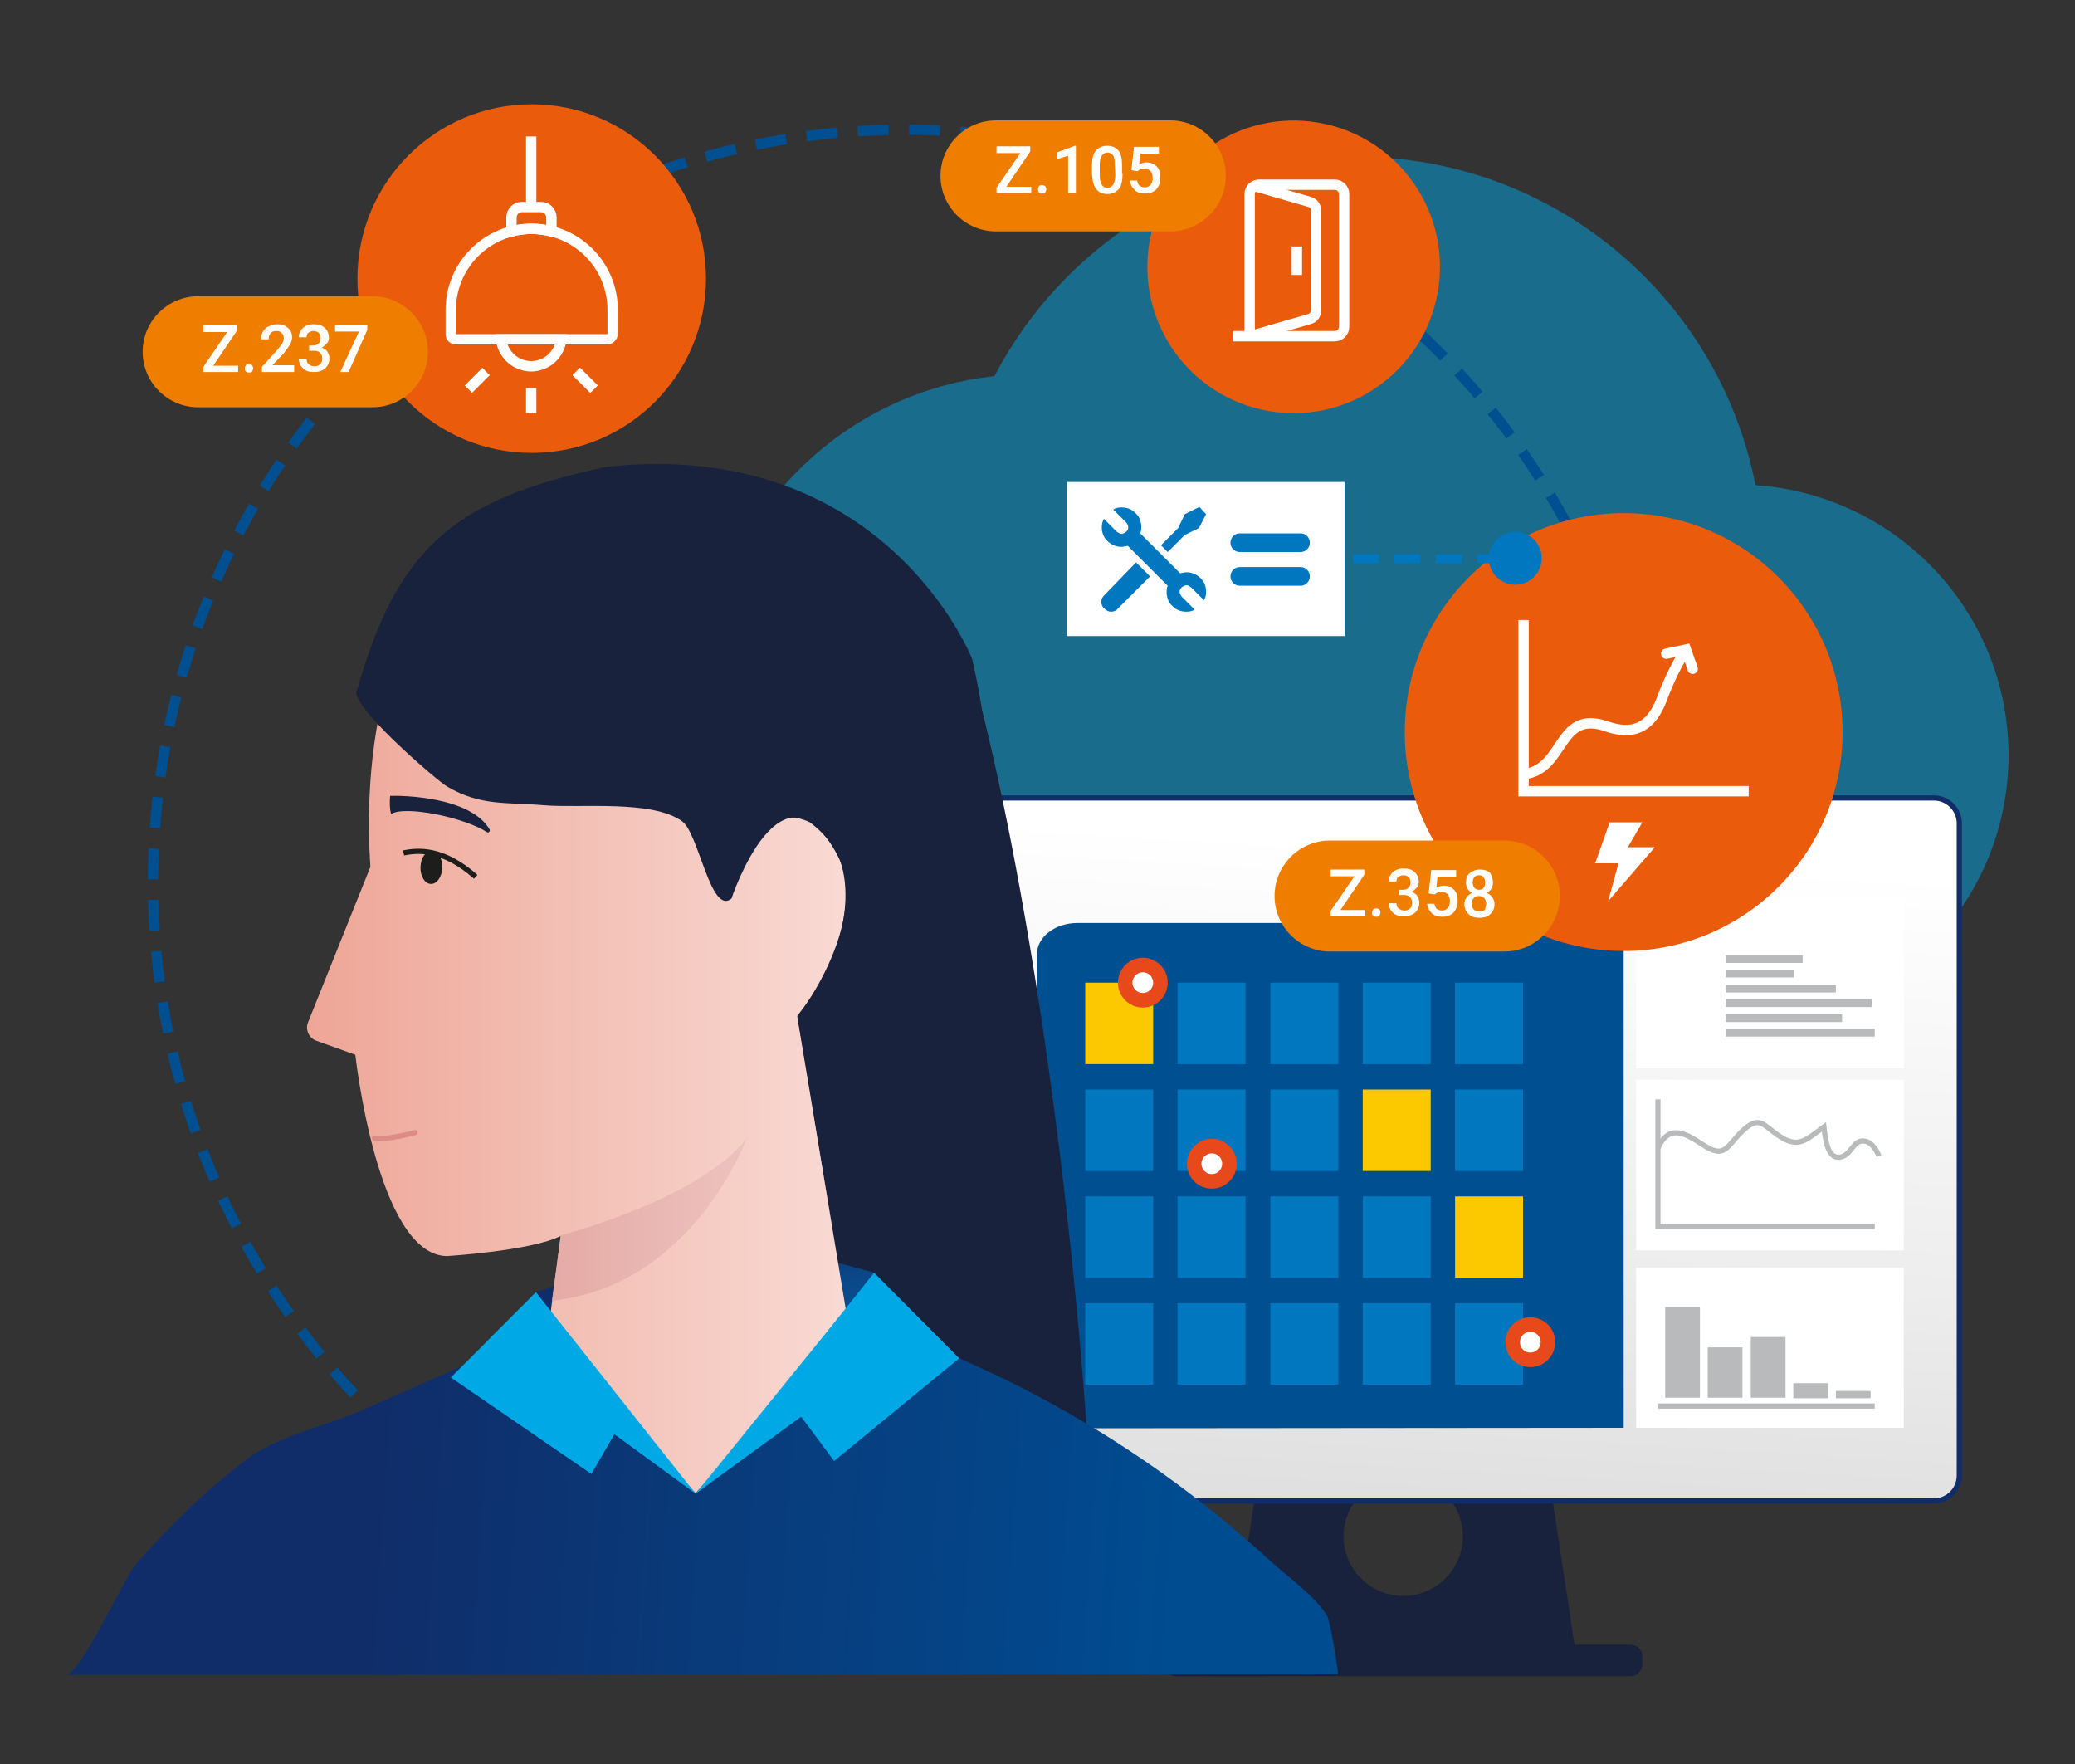 <?xml version="1.0" encoding="UTF-8"?>
<svg xmlns="http://www.w3.org/2000/svg" xmlns:xlink="http://www.w3.org/1999/xlink" version="1.1" id="Ebene_1" x="0px" y="0px" viewBox="0 0 400 340" style="enable-background:new 0 0 400 340;" xml:space="preserve">
<rect x="0" y="0" width="400" height="340" fill="#333333" stroke="none"/>
<style type="text/css">
	.st0{opacity:0.5;}
	.st1{fill:#00A5E3;}
	.st2{fill:none;stroke:#004F91;stroke-width:2;stroke-miterlimit:10;stroke-dasharray:5.948,3.966;}
	.st3{fill:#18223D;}
	.st4{fill:#102D69;}
	.st5{fill:url(#SVGID_1_);}
	.st6{fill:none;stroke:#102D69;stroke-miterlimit:10;}
	.st7{fill:#004F91;}
	.st8{fill:#0077BE;}
	.st9{fill:#FCC800;}
	.st10{fill:url(#SVGID_00000152235551179083806760000004115414423257140670_);}
	.st11{fill:#EEA697;}
	.st12{fill:#DC8C85;}
	.st13{fill:url(#SVGID_00000127728993439393224240000016512318911932516786_);}
	.st14{fill:url(#SVGID_00000049903346636807383740000001639404166055572127_);}
	.st15{fill:#1D1D1B;}
	.st16{fill:none;stroke:#1D1D1B;stroke-miterlimit:10;}
	.st17{fill:none;stroke:#DC8C85;stroke-linecap:round;stroke-linejoin:round;stroke-miterlimit:10;}
	.st18{fill:#00A9E5;}
	.st19{fill:#E8491B;}
	.st20{fill:#FFFFFF;}
	.st21{fill:#EA5B0C;}
	.st22{fill:none;stroke:#FFFFFF;stroke-width:2;stroke-miterlimit:10;}
	.st23{fill:#EF7D00;}
	.st24{fill:none;stroke:#FFFFFF;stroke-width:2;stroke-linecap:round;stroke-miterlimit:10;}
	.st25{fill:#B8BABC;}
	.st26{fill:none;stroke:#B8BABC;stroke-miterlimit:10;}
	.st27{fill:none;stroke:#0077BE;stroke-width:1.75;stroke-miterlimit:10;stroke-dasharray:5,3;}
</style>
<g class="st0">
	<path class="st1" d="M338.4,93.5c-7.1-36.2-38.9-63.3-77-63.3c-30.3,0-56.6,17.2-69.7,42.3c-31.6,3.4-56.1,30.1-56.1,62.5   c0,34.7,28.2,62.9,62.9,62.9h136.3c28.9,0,52.4-23.5,52.4-52.4C387.1,117.8,365.6,95.4,338.4,93.5z"></path>
</g>
<circle class="st2" cx="174.5" cy="170" r="145"></circle>
<g>
	<path class="st3" d="M303.5,316.9l-4.2-27.7l-6.7-44.3h-44.1l-6.7,44.3l-4.2,27.7l-0.1,0.5h66.1L303.5,316.9z M279.7,289.2   c1.4,1.9,2.3,4.3,2.3,6.9c0,6.3-5.1,11.5-11.5,11.5c-6.3,0-11.5-5.1-11.5-11.5c0-2.6,0.9-5,2.3-6.9H279.7z"></path>
	<path class="st4" d="M279.7,289.2h-18.3c2.1-2.8,5.4-4.6,9.2-4.6S277.6,286.4,279.7,289.2z"></path>
	<path class="st3" d="M314.3,323.1h-87.5c-1.3,0-2.3-1-2.3-2.3v-1.5c0-1.3,1-2.3,2.3-2.3h87.5c1.3,0,2.3,1,2.3,2.3v1.5   C316.6,322,315.5,323.1,314.3,323.1z"></path>
	
		<linearGradient id="SVGID_1_" gradientUnits="userSpaceOnUse" x1="274.213" y1="181.373" x2="265.605" y2="40.13" gradientTransform="matrix(1 0 0 -1 0 342)">
		<stop offset="1.426899e-02" style="stop-color:#FFFFFF"></stop>
		<stop offset="0.576" style="stop-color:#EDEDED"></stop>
		<stop offset="1" style="stop-color:#DCDCDD"></stop>
	</linearGradient>
	<path class="st5" d="M377.7,158.7v125.7c0,2.7-2.2,4.9-4.9,4.9H168.2c-2.7,0-4.9-2.2-4.9-4.9V158.7c0-2.7,2.2-4.9,4.9-4.9h204.6   C375.5,153.8,377.7,156,377.7,158.7z"></path>
	<path class="st6" d="M377.7,158.7v125.7c0,2.7-2.2,4.9-4.9,4.9H168.2c-2.7,0-4.9-2.2-4.9-4.9V158.7c0-2.7,2.2-4.9,4.9-4.9h204.6   C375.5,153.8,377.7,156,377.7,158.7z"></path>
</g>
<g>
	<path class="st7" d="M313,275.2v-91.7c0-3.1-3.3-5.6-7.3-5.6h-98c-4.3,0-7.8,2.7-7.8,6v91.4"></path>
	<g>
		<rect x="209.2" y="210" class="st8" width="13.1" height="15.7"></rect>
		<rect x="209.2" y="189.4" class="st9" width="13.1" height="15.7"></rect>
		<rect x="209.2" y="230.6" class="st8" width="13.1" height="15.7"></rect>
		<rect x="209.2" y="251.2" class="st8" width="13.1" height="15.7"></rect>
		<rect x="227" y="210" class="st8" width="13.1" height="15.7"></rect>
		<rect x="227" y="189.4" class="st8" width="13.1" height="15.7"></rect>
		<rect x="227" y="230.6" class="st8" width="13.1" height="15.7"></rect>
		<rect x="227" y="251.2" class="st8" width="13.1" height="15.7"></rect>
		<rect x="244.9" y="210" class="st8" width="13.1" height="15.7"></rect>
		<rect x="244.9" y="189.4" class="st8" width="13.1" height="15.7"></rect>
		<rect x="244.9" y="230.6" class="st8" width="13.1" height="15.7"></rect>
		<rect x="244.9" y="251.2" class="st8" width="13.1" height="15.7"></rect>
		<rect x="262.7" y="210" class="st9" width="13.1" height="15.7"></rect>
		<rect x="262.7" y="189.4" class="st8" width="13.1" height="15.7"></rect>
		<rect x="262.7" y="230.6" class="st8" width="13.1" height="15.7"></rect>
		<rect x="262.7" y="251.2" class="st8" width="13.1" height="15.7"></rect>
		<rect x="280.5" y="210" class="st8" width="13.1" height="15.7"></rect>
		<rect x="280.5" y="189.4" class="st8" width="13.1" height="15.7"></rect>
		<rect x="280.5" y="230.6" class="st9" width="13.1" height="15.7"></rect>
		<rect x="280.5" y="251.2" class="st8" width="13.1" height="15.7"></rect>
	</g>
</g>
<g>
	<path class="st3" d="M186.8,127.2c12.9,46.8,21.7,118.2,24.1,172c-21.7,12-49.6-46.8-65-57.4l-17.4-102.6L186.8,127.2z"></path>
	
		<linearGradient id="SVGID_00000174572262856272875850000011131470082677100442_" gradientUnits="userSpaceOnUse" x1="133.588" y1="101.431" x2="148.048" y2="60.276" gradientTransform="matrix(1 0 0 -1 0 342)">
		<stop offset="0" style="stop-color:#102D69"></stop>
		<stop offset="1" style="stop-color:#0076BD"></stop>
	</linearGradient>
	<path style="fill:url(#SVGID_00000174572262856272875850000011131470082677100442_);" d="M168.5,245.3   c-47.9-13.6-48.7-0.5-65.2,3.7l27.4,46.8L168.5,245.3z"></path>
	<g>
		<path class="st11" d="M82.9,112c0,0-13.9,18.7-11.5,55.1l-12,29.9c-0.6,1.4,0.1,3.1,1.6,3.6l7.5,2.7c0,0,4.2,38.5,17.6,38.8    c0,0,16.3-1,22-3.9l-6.8,51.6c0,0-3.9,10,11.8,4.5c0,0,57.7,12.3,56.6-1.8l-16-96.5c0,0,19.4-24.9,2.4-37.5c0,0-8.7-4.6-11.5,5.6    l-3.4,7.8c0,0-12.1-50.3-37.2-62.4C103.9,109.4,91.9,106.3,82.9,112z"></path>
		<path class="st12" d="M144,219.3c0,0-10.4,28.6-37.6,31.4l1.7-12.6C108.1,238.1,135.1,231.1,144,219.3z"></path>
		
			<linearGradient id="SVGID_00000073687799492901958510000008123314686321245861_" gradientUnits="userSpaceOnUse" x1="4609.929" y1="139.74" x2="4716.96" y2="139.74" gradientTransform="matrix(1 0 0 -1 -4550.744 342)">
			<stop offset="3.956016e-03" style="stop-color:#FFFFFF;stop-opacity:0"></stop>
			<stop offset="1" style="stop-color:#FFFFFF;stop-opacity:0.6"></stop>
		</linearGradient>
		<path style="fill:url(#SVGID_00000073687799492901958510000008123314686321245861_);" d="M82.9,112c0,0-13.9,18.7-11.5,55.1    l-12,29.9c-0.6,1.4,0.1,3.1,1.6,3.6l7.5,2.7c0,0,4.2,38.5,17.6,38.8c0,0,16.3-1,22-3.9l-6.8,51.6c0,0-3.9,10,11.8,4.5    c0,0,54.2-8.6,53.1-22.7L153.7,196c0,0,19.4-24.9,2.4-37.5c0,0-8.7-4.6-11.5,5.6l-3.4,7.8c0,0-12.1-50.3-37.2-62.4    C103.9,109.4,91.9,106.3,82.9,112z"></path>
		<path class="st3" d="M68.9,132.8c0,0,4.9,3.4,11,0.4c10.1-5,25.9-13.7,38.9-0.3c0,0,18.2,18.3,22.2,40.3c0,0,9.8-29.5,20.9-7.5    c0,0,5.5,12.8-8.2,30.1l2.3,13.6c0,0,46.5-17.7,31.4-82.4c0,0-16.8-42.9-70.7-37C89,96.1,77,104.1,68.9,132.8z"></path>
	</g>
	
		<linearGradient id="SVGID_00000032640473564293580900000013692380218571753356_" gradientUnits="userSpaceOnUse" x1="71.686" y1="54.354" x2="227.979" y2="43.818" gradientTransform="matrix(1 0 0 -1 0 342)">
		<stop offset="0" style="stop-color:#102D69"></stop>
		<stop offset="1" style="stop-color:#004C91"></stop>
	</linearGradient>
	<path style="fill:url(#SVGID_00000032640473564293580900000013692380218571753356_);" d="M12.6,322.8c3,0,11.1-18.4,13.6-21.3   c6.4-7.3,13.5-14.3,21.3-20.2c6.3-4.7,15-6.3,22.3-9.5c11.5-5,23.3-10.4,34.7-15.2l29.6,31.2c4.4-5,8.8-10,13.3-15   c4.3-4.9,12.7-18.4,19.1-17.9c6.8,0.6,15.1,5.4,21.3,8.2c6.9,3.1,13.7,6.6,20.3,10.5c13.1,7.7,25.4,16.8,36.6,27.1   c3.4,3.1,8.7,6.8,11.1,10.7c0.7,1.1,2.3,11.3,2.1,11.3C257.9,322.8,12.8,322.8,12.6,322.8z"></path>
	
		<ellipse transform="matrix(3.104289e-02 -1 1 3.104289e-02 -86.618 244.984)" class="st15" cx="83" cy="167.2" rx="3.2" ry="2.1"></ellipse>
	<path class="st16" d="M77.8,164.4c2.9-0.6,7.7-0.9,13.9,4.6"></path>
	<path class="st17" d="M80,218.3c0,0-5.6,1.5-7.8,1.1"></path>
	<polygon class="st18" points="93.9,258.5 134.1,287.9 103.3,249.1  "></polygon>
	<polygon class="st18" points="86.9,265.5 114,284.1 121.2,271.7 103.3,249.1  "></polygon>
	<polygon class="st18" points="174.4,258.5 134.1,287.9 164.6,250.3  "></polygon>
	<polygon class="st18" points="184.9,261.8 160.8,281.6 150.6,267.9 168.5,245.3  "></polygon>
	<path class="st3" d="M68.9,132.8l16.7-15.6l33.2-8.7c14.8,17.4,24.2,37.9,22.2,64.7c-4,3.3-6.3-12.6-9.5-14.9   c-5.8-4.2-19.7-2.5-26.7-3.1s-12.2,0.2-18.6-3.6C84.5,150.7,66.4,135.2,68.9,132.8z"></path>
	<path class="st3" d="M75.4,156.9c2.6-1.7,14,0.6,18.5,3.5c0.3,0.2,0.6-0.2,0.5-0.5c-3.7-6.4-17-6.6-19.2-6.5   C75.1,154.7,75.1,155.9,75.4,156.9z"></path>
</g>
<g>
	<circle class="st19" cx="295" cy="258.7" r="4.8"></circle>
	<circle class="st20" cx="295" cy="258.7" r="2"></circle>
</g>
<g>
	<circle class="st19" cx="220.3" cy="189.4" r="4.8"></circle>
	<circle class="st20" cx="220.3" cy="189.4" r="2"></circle>
</g>
<g>
	<circle class="st19" cx="233.6" cy="224.3" r="4.8"></circle>
	<circle class="st20" cx="233.6" cy="224.3" r="2"></circle>
</g>
<g>
	
		<ellipse transform="matrix(0.173 -0.985 0.985 0.173 155.492 288.281)" class="st21" cx="249.5" cy="51.5" rx="28.2" ry="28.2"></ellipse>
</g>
<g>
	<circle class="st21" cx="102.5" cy="53.7" r="33.6"></circle>
</g>
<g>
	<path id="path1158" class="st22" d="M237.6,64.8h19.7c1,0,1.8-0.8,1.8-1.8V37.4c0-1-0.8-1.8-1.8-1.8h-14.6c-1,0-1.8,0.8-1.8,1.8   v27.4"></path>
	<path id="path1162" class="st22" d="M242,35.9l10.4,3c0.8,0.2,1.3,0.9,1.3,1.7v19.2c0,0.8-0.5,1.5-1.3,1.7L241,64.8"></path>
	<path id="path1166" class="st22" d="M250,47.5V53"></path>
</g>
<path class="st23" d="M225.6,44.6H192c-5.9,0-10.7-4.8-10.7-10.7l0,0c0-5.9,4.8-10.7,10.7-10.7h33.6c5.9,0,10.7,4.8,10.7,10.7l0,0  C236.3,39.8,231.5,44.6,225.6,44.6z"></path>
<g>
	<path class="st20" d="M194,36h4.8v1.2h-6.7v-1l4.6-6.7h-4.6v-1.3h6.5v1L194,36z"></path>
	<path class="st20" d="M200.9,35.7c0.3,0,0.5,0.1,0.6,0.2s0.2,0.4,0.2,0.6c0,0.2-0.1,0.4-0.2,0.6s-0.4,0.2-0.6,0.2   c-0.3,0-0.5-0.1-0.6-0.2c-0.2-0.2-0.2-0.3-0.2-0.6s0.1-0.4,0.2-0.6S200.6,35.7,200.9,35.7z"></path>
	<path class="st20" d="M207.4,37.2h-1.5V30l-2.2,0.7v-1.3l3.5-1.3h0.2V37.2z"></path>
	<path class="st20" d="M216.4,33.5c0,1.3-0.2,2.3-0.7,2.9s-1.2,1-2.2,1s-1.7-0.3-2.2-1c-0.5-0.6-0.7-1.6-0.8-2.8V32   c0-1.3,0.2-2.3,0.7-2.9s1.2-1,2.2-1s1.7,0.3,2.2,0.9s0.7,1.6,0.7,2.8v1.7H216.4z M214.9,31.8c0-0.8-0.1-1.5-0.3-1.8   s-0.6-0.6-1.1-0.6s-0.8,0.2-1.1,0.6s-0.4,1-0.4,1.7v2c0,0.8,0.1,1.5,0.4,1.9c0.2,0.4,0.6,0.6,1.1,0.6s0.8-0.2,1.1-0.6   c0.2-0.4,0.4-1,0.4-1.8L214.9,31.8L214.9,31.8z"></path>
	<path class="st20" d="M218.1,32.8l0.5-4.5h4.8v1.3h-3.6l-0.2,2.1c0.4-0.2,0.9-0.4,1.4-0.4c0.9,0,1.5,0.3,2,0.8s0.7,1.3,0.7,2.2   s-0.3,1.6-0.8,2.2c-0.5,0.5-1.2,0.8-2.2,0.8c-0.8,0-1.5-0.2-2-0.7s-0.8-1.1-0.9-1.8h1.4c0.1,0.4,0.2,0.8,0.5,1s0.6,0.3,1,0.3   c0.5,0,0.8-0.2,1.1-0.5s0.4-0.8,0.4-1.3s-0.1-1-0.4-1.3c-0.3-0.3-0.7-0.5-1.2-0.5c-0.3,0-0.5,0-0.7,0.1s-0.4,0.2-0.6,0.4   L218.1,32.8z"></path>
</g>
<g>
	<path class="st23" d="M71.8,78.5H38.2c-5.9,0-10.7-4.8-10.7-10.7l0,0c0-5.9,4.8-10.7,10.7-10.7h33.6c5.9,0,10.7,4.8,10.7,10.7l0,0   C82.5,73.7,77.7,78.5,71.8,78.5z"></path>
	<g>
		<path class="st20" d="M41.1,70.5h4.8v1.2h-6.7v-1l4.6-6.7h-4.6v-1.3h6.5v1L41.1,70.5z"></path>
		<path class="st20" d="M48,70.2c0.3,0,0.5,0.1,0.6,0.2s0.2,0.4,0.2,0.6s-0.1,0.4-0.2,0.6s-0.4,0.2-0.6,0.2c-0.3,0-0.5-0.1-0.6-0.2    c-0.2-0.2-0.2-0.3-0.2-0.6s0.1-0.4,0.2-0.6S47.7,70.2,48,70.2z"></path>
		<path class="st20" d="M56.5,71.7h-6v-1l3-3.3c0.4-0.5,0.7-0.9,0.9-1.2c0.2-0.3,0.3-0.6,0.3-1s-0.1-0.8-0.4-1    c-0.2-0.3-0.6-0.4-1-0.4c-0.5,0-0.9,0.1-1.1,0.4c-0.3,0.3-0.4,0.7-0.4,1.2h-1.5c0-0.5,0.1-1,0.4-1.5s0.6-0.8,1.1-1s1-0.4,1.6-0.4    c0.9,0,1.6,0.2,2.1,0.7c0.5,0.4,0.8,1,0.8,1.8c0,0.4-0.1,0.9-0.4,1.4c-0.3,0.5-0.7,1-1.2,1.7l-2.2,2.3h4.2v1.3H56.5z"></path>
		<path class="st20" d="M59.4,66.6h0.9c0.5,0,0.8-0.1,1.1-0.4c0.3-0.2,0.4-0.6,0.4-1s-0.1-0.8-0.3-1c-0.2-0.2-0.6-0.4-1-0.4    s-0.7,0.1-1,0.3c-0.3,0.2-0.4,0.5-0.4,0.9h-1.5c0-0.5,0.1-0.9,0.4-1.3c0.2-0.4,0.6-0.7,1-0.9s0.9-0.3,1.5-0.3    c0.9,0,1.6,0.2,2.1,0.7c0.5,0.4,0.8,1.1,0.8,1.9c0,0.4-0.1,0.8-0.4,1.1s-0.6,0.6-1,0.8c0.5,0.2,0.9,0.4,1.1,0.8    c0.3,0.4,0.4,0.8,0.4,1.3c0,0.8-0.3,1.4-0.8,1.9c-0.6,0.5-1.3,0.7-2.2,0.7s-1.6-0.2-2.1-0.7s-0.8-1.1-0.8-1.8h1.5    c0,0.4,0.1,0.7,0.4,1c0.3,0.2,0.6,0.4,1.1,0.4s0.8-0.1,1.1-0.4c0.3-0.2,0.4-0.6,0.4-1.1S62,68.3,61.7,68c-0.3-0.3-0.7-0.4-1.2-0.4    h-0.9v-1H59.4z"></path>
		<path class="st20" d="M70.8,63.6l-3.6,8.1h-1.6l3.6-7.8h-4.6v-1.2h6.2V63.6z"></path>
	</g>
</g>
<rect x="315.4" y="173" class="st20" width="51.6" height="32.9"></rect>
<rect x="315.4" y="208.1" class="st20" width="51.6" height="32.9"></rect>
<rect x="315.4" y="244.3" class="st20" width="51.6" height="30.9"></rect>
<g>
	<circle class="st21" cx="313" cy="141.1" r="42.2"></circle>
</g>
<g>
	<polyline class="st22" points="293.7,119.5 293.7,152.5 337.1,152.5  "></polyline>
	<path class="st22" d="M324.9,125.4c-2.1,3.3-3.7,7-4.6,9.5c-2.2,5.6-5.7,6.8-10.6,5.1c-9.5-3.3-8,8.3-15.9,9.2"></path>
	<polyline class="st24" points="326.3,128.9 325,125.2 321.2,126  "></polyline>
	<g>
		<g>
			<polygon class="st20" points="319,163.3 313.8,163.3 316.6,158.5 310.3,158.5 307.5,166.4 312,166.4 310,173.7    "></polygon>
		</g>
	</g>
</g>
<rect x="332.7" y="184.1" class="st25" width="14.8" height="1.5"></rect>
<rect x="332.7" y="186.9" class="st25" width="13.1" height="1.5"></rect>
<rect x="332.7" y="189.8" class="st25" width="21.2" height="1.5"></rect>
<rect x="321" y="251.9" class="st25" width="6.7" height="17.5"></rect>
<rect x="329.2" y="259.7" class="st25" width="6.7" height="9.7"></rect>
<rect x="337.5" y="257.7" class="st25" width="6.7" height="11.7"></rect>
<rect x="345.7" y="266.6" class="st25" width="6.7" height="2.9"></rect>
<rect x="353.9" y="268.1" class="st25" width="6.7" height="1.4"></rect>
<rect x="332.7" y="192.6" class="st25" width="28.1" height="1.5"></rect>
<rect x="332.7" y="195.5" class="st25" width="22.4" height="1.5"></rect>
<rect x="332.7" y="198.3" class="st25" width="28.7" height="1.5"></rect>
<g>
	<path class="st23" d="M290,183.4h-33.6c-5.9,0-10.7-4.8-10.7-10.7l0,0c0-5.9,4.8-10.7,10.7-10.7H290c5.9,0,10.7,4.8,10.7,10.7l0,0   C300.7,178.6,295.9,183.4,290,183.4z"></path>
	<g>
		<path class="st20" d="M258.4,175.4h4.8v1.2h-6.7v-1l4.6-6.7h-4.6v-1.3h6.5v1L258.4,175.4z"></path>
		<path class="st20" d="M265.3,175.1c0.3,0,0.5,0.1,0.6,0.2c0.2,0.2,0.2,0.4,0.2,0.6c0,0.2-0.1,0.4-0.2,0.6    c-0.2,0.2-0.4,0.2-0.6,0.2c-0.3,0-0.5-0.1-0.6-0.2c-0.2-0.2-0.2-0.3-0.2-0.6c0-0.2,0.1-0.4,0.2-0.6    C264.8,175.2,265,175.1,265.3,175.1z"></path>
		<path class="st20" d="M269.5,171.5h0.9c0.5,0,0.8-0.1,1.1-0.4s0.4-0.6,0.4-1s-0.1-0.8-0.3-1c-0.2-0.2-0.6-0.4-1-0.4    s-0.7,0.1-1,0.3s-0.4,0.5-0.4,0.9h-1.5c0-0.5,0.1-0.9,0.4-1.3c0.2-0.4,0.6-0.7,1-0.9s0.9-0.3,1.5-0.3c0.9,0,1.6,0.2,2.1,0.7    c0.5,0.4,0.8,1.1,0.8,1.9c0,0.4-0.1,0.8-0.4,1.1s-0.6,0.6-1,0.8c0.5,0.2,0.9,0.4,1.1,0.8c0.3,0.4,0.4,0.8,0.4,1.3    c0,0.8-0.3,1.4-0.8,1.9c-0.6,0.5-1.3,0.7-2.2,0.7c-0.9,0-1.6-0.2-2.1-0.7s-0.8-1.1-0.8-1.8h1.5c0,0.4,0.1,0.7,0.4,1    c0.3,0.2,0.6,0.4,1.1,0.4s0.8-0.1,1.1-0.4c0.3-0.2,0.4-0.6,0.4-1.1s-0.1-0.8-0.4-1.1s-0.7-0.4-1.2-0.4h-0.9v-1H269.5z"></path>
		<path class="st20" d="M275.4,172.2l0.5-4.5h4.8v1.3h-3.6l-0.2,2.1c0.4-0.2,0.9-0.4,1.4-0.4c0.9,0,1.5,0.3,2,0.8s0.7,1.3,0.7,2.2    s-0.3,1.6-0.8,2.2c-0.5,0.5-1.2,0.8-2.2,0.8c-0.8,0-1.5-0.2-2-0.7s-0.8-1.1-0.9-1.8h1.4c0.1,0.4,0.2,0.8,0.5,1s0.6,0.3,1,0.3    c0.5,0,0.8-0.2,1.1-0.5c0.3-0.3,0.4-0.8,0.4-1.3s-0.1-1-0.4-1.3s-0.7-0.5-1.2-0.5c-0.3,0-0.5,0-0.7,0.1s-0.4,0.2-0.6,0.4    L275.4,172.2z"></path>
		<path class="st20" d="M287.8,170.1c0,0.4-0.1,0.8-0.3,1.2c-0.2,0.3-0.5,0.6-0.9,0.8c0.5,0.2,0.8,0.5,1.1,0.9    c0.3,0.4,0.4,0.8,0.4,1.3c0,0.8-0.3,1.4-0.8,1.9s-1.2,0.7-2.1,0.7s-1.6-0.2-2.1-0.7s-0.8-1.1-0.8-1.9c0-0.5,0.1-0.9,0.4-1.3    c0.3-0.4,0.6-0.7,1.1-0.9c-0.4-0.2-0.7-0.5-0.9-0.8c-0.2-0.3-0.3-0.7-0.3-1.2c0-0.8,0.2-1.4,0.7-1.8c0.5-0.4,1.2-0.7,2-0.7    s1.5,0.2,2,0.7C287.5,168.7,287.8,169.3,287.8,170.1z M286.5,174.2c0-0.4-0.1-0.8-0.4-1.1s-0.6-0.4-1-0.4s-0.8,0.1-1,0.4    c-0.3,0.3-0.4,0.6-0.4,1.1c0,0.4,0.1,0.8,0.4,1.1s0.6,0.4,1.1,0.4s0.8-0.1,1.1-0.4C286.3,175,286.5,174.6,286.5,174.2z     M286.3,170.1c0-0.4-0.1-0.7-0.3-1s-0.5-0.4-0.9-0.4s-0.7,0.1-0.9,0.4c-0.2,0.2-0.3,0.6-0.3,1s0.1,0.7,0.3,1    c0.2,0.2,0.5,0.4,0.9,0.4s0.7-0.1,0.9-0.4C286.2,170.9,286.3,170.5,286.3,170.1z"></path>
	</g>
</g>
<path class="st26" d="M319.6,221.3c2.2-4.9,5.5-2.7,8.6-0.7c4.5,3,4.6,0.2,7.9-2.8c3-2.7,3.7-1.1,6.5,0.9c4.1,2.9,5.5,1,9-1.5  c0.3,2.7,0.8,6.7,3.6,5.7c1.9-0.7,2.2-3.5,4.5-2.9c1.3,0.3,2.2,2,2.5,2.8"></path>
<polyline class="st26" points="319.6,211.9 319.6,236.4 361.4,236.4 "></polyline>
<line class="st26" x1="319.6" y1="271" x2="361.4" y2="271"></line>
<g>
	<path id="path669" class="st22" d="M87.9,65.4H117c0.6,0,1.1-0.5,1.1-1.1v-4.6c0-8.6-7-15.6-15.6-15.6s-15.6,7-15.6,15.6v4.6   C86.8,64.9,87.3,65.4,87.9,65.4z"></path>
	<path id="path673" class="st22" d="M102.4,39.9V26.3"></path>
	<path id="path677" class="st22" d="M102.4,74.8v4.8"></path>
	<path id="path681" class="st22" d="M111.1,71.6l3.4,3.4"></path>
	<path id="path685" class="st22" d="M111.1,71.6l3.4,3.4"></path>
	<path id="path689" class="st22" d="M93.7,71.6L90.3,75"></path>
	<path id="path693" class="st22" d="M96.6,65.4c0.3,2.9,2.8,5.2,5.8,5.2s5.5-2.3,5.8-5.2H96.6z"></path>
	<path id="path697" class="st22" d="M102.4,44.1L102.4,44.1c1.3,0,2.6,0.2,3.9,0.5v-2.7c0-1.1-0.9-2-2-2h-3.7c-1.1,0-2,0.9-2,2v2.7   C99.8,44.3,101.1,44.1,102.4,44.1z"></path>
</g>
<g>
	<g>
		<g>
			<line class="st27" x1="252.8" y1="107.7" x2="293.3" y2="107.7"></line>
			<g>
				<circle class="st8" cx="293.3" cy="107.7" r="2"></circle>
			</g>
		</g>
	</g>
	<g>
		<rect x="205.7" y="92.9" class="st20" width="53.5" height="29.7"></rect>
		<path class="st8" d="M250.7,106.4H239c-1,0-1.8-0.8-1.8-1.8l0,0c0-1,0.8-1.8,1.8-1.8h11.7c1,0,1.8,0.8,1.8,1.8l0,0    C252.5,105.6,251.7,106.4,250.7,106.4z"></path>
		<path class="st8" d="M250.7,112.9H239c-1,0-1.8-0.8-1.8-1.8l0,0c0-1,0.8-1.8,1.8-1.8h11.7c1,0,1.8,0.8,1.8,1.8l0,0    C252.5,112.1,251.7,112.9,250.7,112.9z"></path>
		<polygon class="st8" points="228.4,103.1 231.1,101.8 232.5,99.1 231.2,97.7 228.4,99.1 227.1,101.8 223.8,105.1 225.1,106.4       "></polygon>
		<path class="st8" d="M212.9,114.7c-0.4,0.4-0.6,0.8-0.6,1.3s0.2,1,0.6,1.3c0.4,0.4,0.8,0.6,1.3,0.6s1-0.2,1.3-0.6l6.2-6.2    l-2.7-2.7L212.9,114.7z"></path>
		<path class="st8" d="M229,110.3C229,110.3,228.9,110.3,229,110.3c-0.2,0-0.2,0-0.2,0c-0.4,0-0.9,0.1-1.3,0.2l-7.7-7.7    c0.2-0.4,0.2-0.9,0.2-1.3v-0.1v-0.1c-0.1-1-0.4-1.8-1.2-2.5c-0.7-0.7-1.6-1-2.6-1c-0.6,0-1.1,0.1-1.6,0.4l2.5,2.5    c0.1,0.1,0.2,0.3,0.3,0.5c0.2,0.5,0.1,0.9-0.3,1.3c-0.3,0.2-0.6,0.4-0.9,0.4c-0.1,0-0.3,0-0.4-0.1c-0.2-0.1-0.3-0.2-0.5-0.3    l-2.5-2.5c-0.3,0.5-0.4,1.1-0.4,1.6c0,1,0.3,1.9,1,2.6s1.5,1.1,2.5,1.2c0,0,0,0,0.1,0s0.1,0,0.1,0c0.4,0,0.9-0.1,1.3-0.2l7.7,7.7    c-0.2,0.4-0.2,0.9-0.2,1.3v0.1c0,0.1,0,0.1,0,0.1c0.1,1,0.4,1.8,1.2,2.5c0.7,0.7,1.6,1,2.6,1c0.6,0,1.1-0.1,1.6-0.4l-2.5-2.5    c-0.1-0.1-0.2-0.3-0.3-0.5c-0.2-0.5-0.1-0.9,0.3-1.3c0.3-0.2,0.6-0.4,0.9-0.4c0.1,0,0.3,0,0.4,0.1c0.2,0.1,0.3,0.2,0.5,0.3    l2.5,2.5c0.3-0.5,0.4-1.1,0.4-1.6c0-1-0.3-1.9-1-2.6S230,110.4,229,110.3z"></path>
	</g>
	<circle class="st8" cx="292.1" cy="107.6" r="5.1"></circle>
</g>
</svg>

